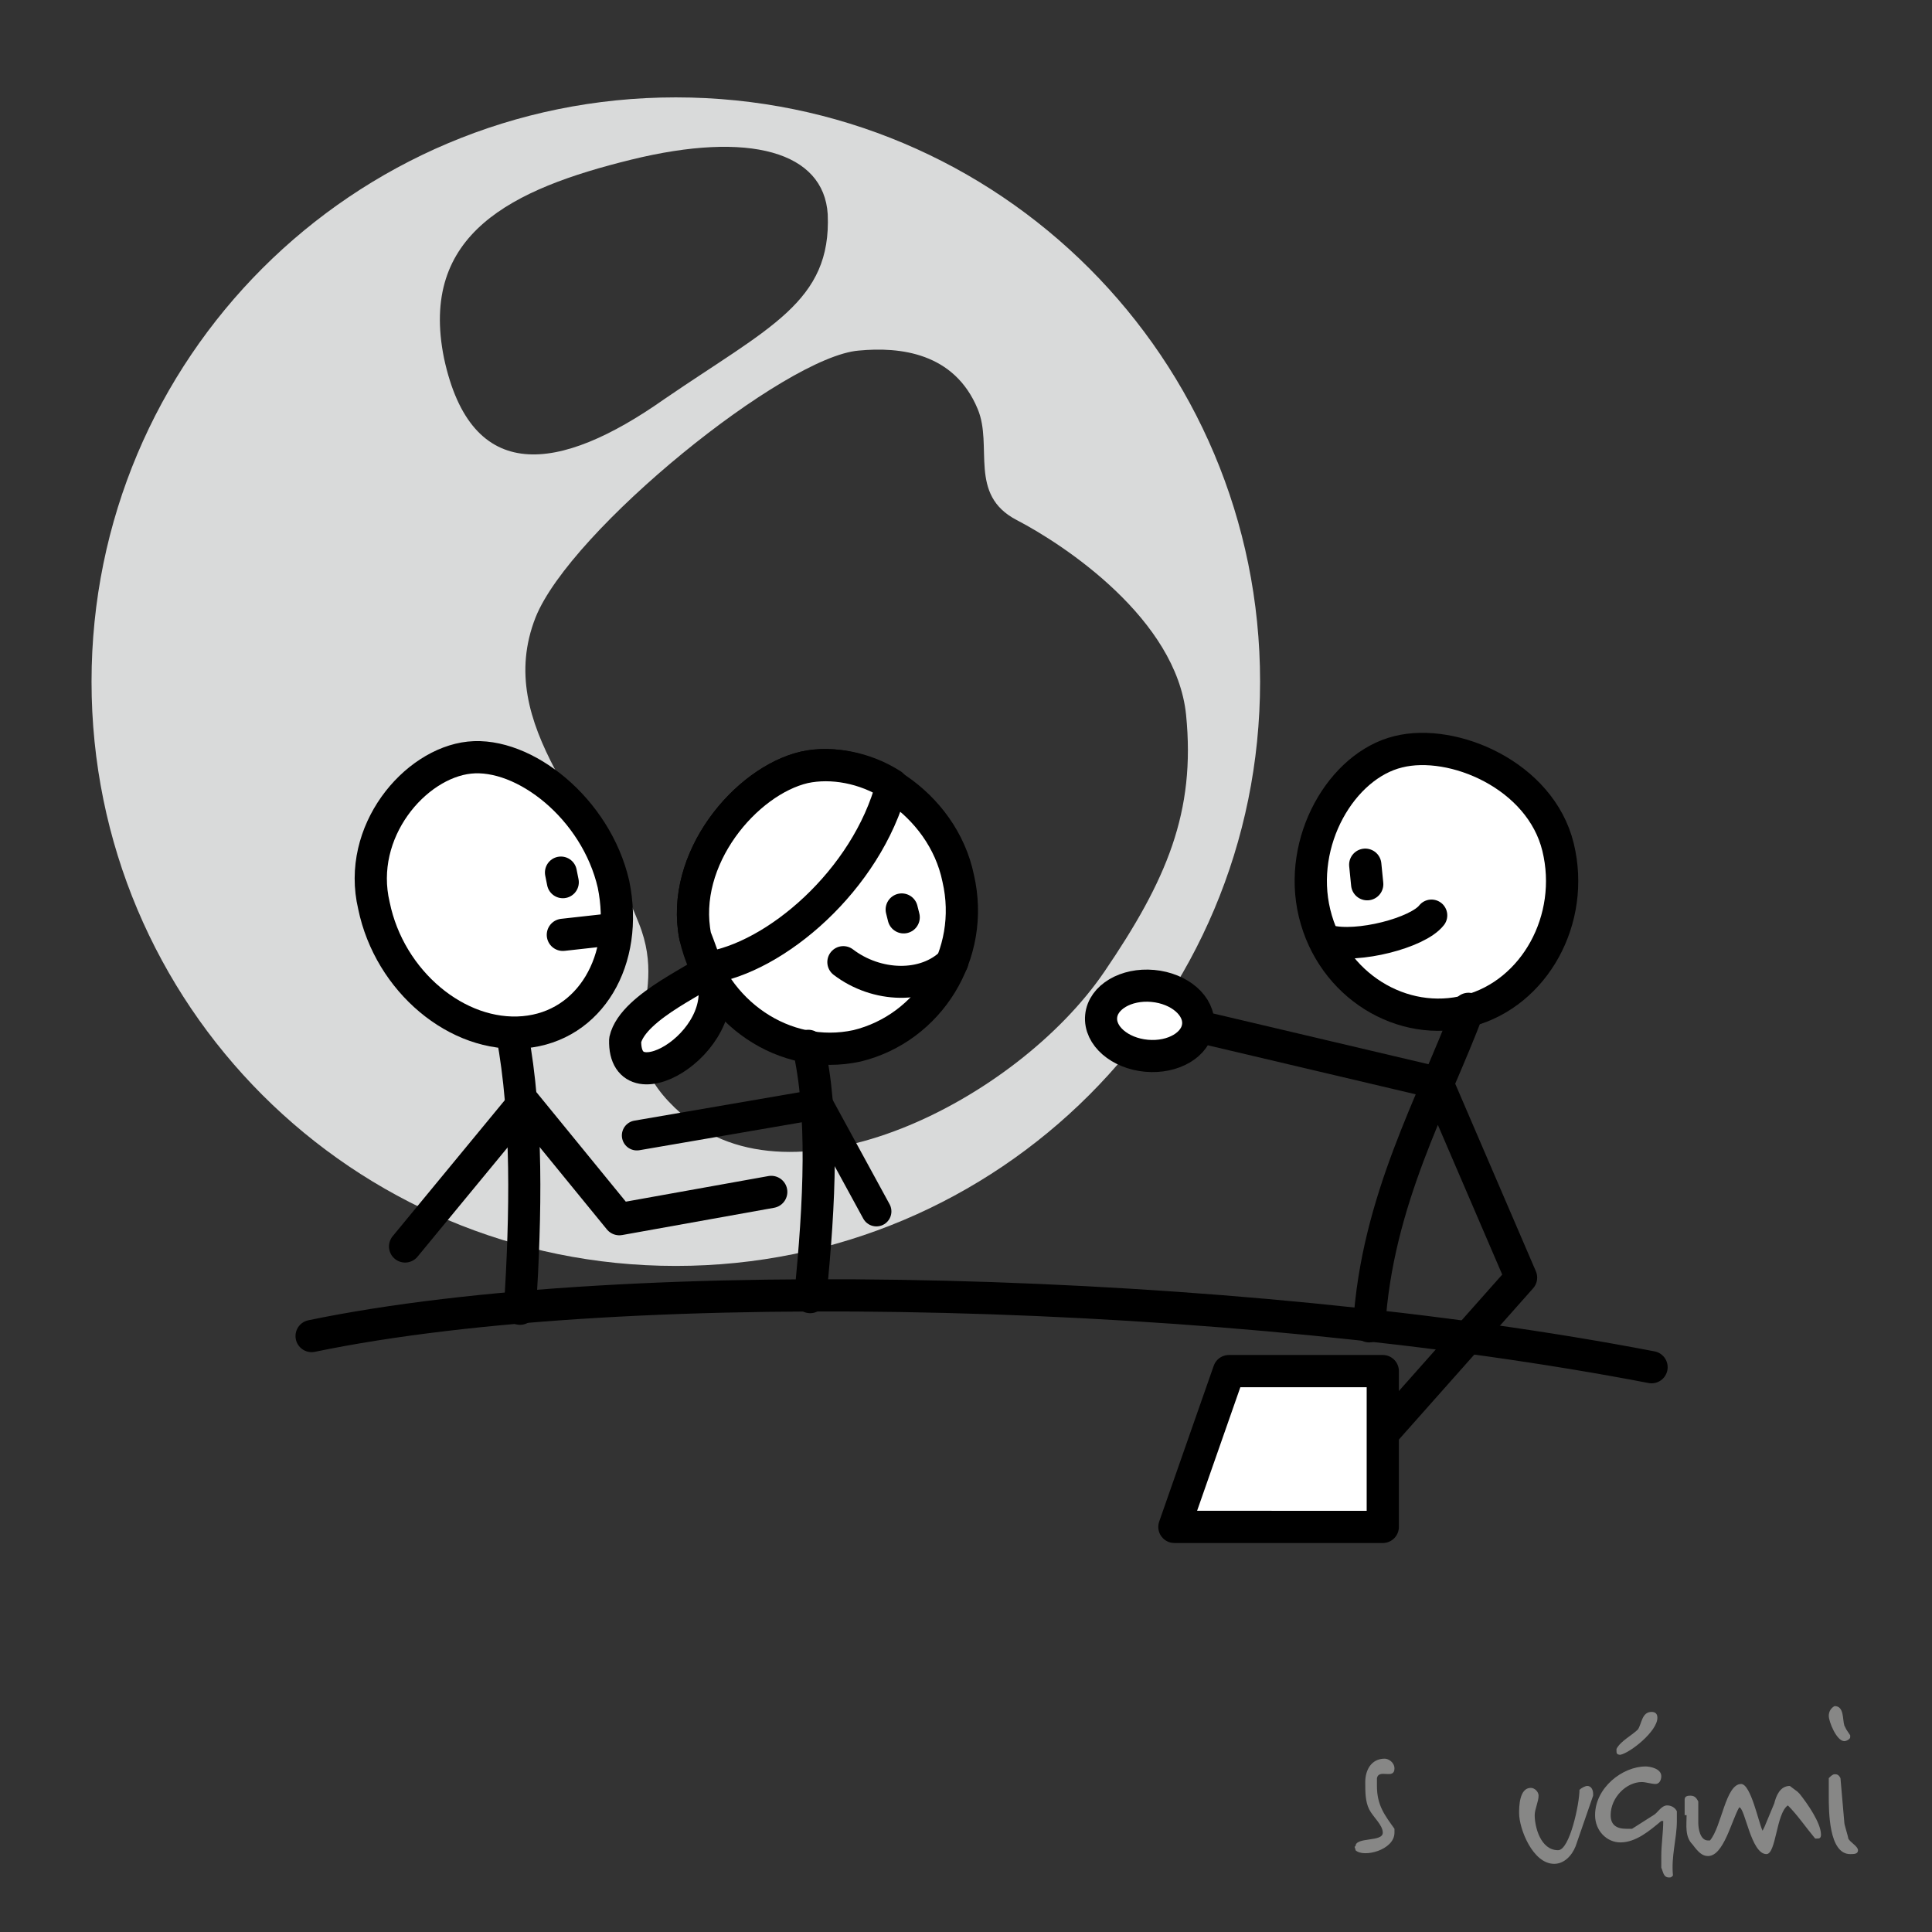 <svg version="1.1" id="Layer_1" xmlns="http://www.w3.org/2000/svg" xmlns:xlink="http://www.w3.org/1999/xlink" x="0" y="0" viewBox="0 0 99.2 99.2" xml:space="preserve"><rect x="0" y="0" width="99.2" height="99.2" fill="#333333" stroke="none"/><style>.st1{clip-path:url(#SVGID_2_);fill-rule:evenodd;clip-rule:evenodd;fill:#fff}</style><defs><path id="SVGID_31_" d="M0 0h99.2v99.2H0z"/></defs><clipPath id="SVGID_2_"><use xlink:href="#SVGID_31_" overflow="visible"/></clipPath><path d="M32.4 8.2c6.1-1.5 9.9-.4 10.1 2.8.2 4.5-3 5.8-8.4 9.5-5.4 3.8-9.9 4.4-11.3-2.1-1.3-6.4 3.5-8.7 9.6-10.2m2.6 49c-4.1-3.6-.5-5.6-2.2-9.8-2.2-5.7-7.5-10.1-5.3-15.7 1.8-4.5 12.8-13.4 16.6-13.7 2.1-.2 4.9.1 6.1 3 .8 1.9-.5 4.4 2 5.7 2.5 1.3 8.2 5.1 8.7 10 .5 5-1 8.5-4.2 13.2-4.5 6.6-16 12.4-21.7 7.3zM34.7 5c16.6 0 30 13.4 30 30s-13.4 30-30 30-30-13.4-30-30 13.4-30 30-30z" clip-path="url(#SVGID_2_)" fill-rule="evenodd" clip-rule="evenodd" fill="#d9dada"/><path class="st1" d="M24.1 38.9c2.8-.3 6.5 2.6 7.4 6.5.8 3.9-1.2 7.3-4.6 7.6-3.4.3-6.9-2.6-7.7-6.5-.9-3.8 2.1-7.3 4.9-7.6z"/><path d="M24.1 38.9c2.8-.3 6.5 2.6 7.4 6.5.8 3.9-1.2 7.3-4.6 7.6-3.4.3-6.9-2.6-7.7-6.5-.9-3.8 2.1-7.3 4.9-7.6z" clip-path="url(#SVGID_2_)" fill="none" stroke="#000" stroke-width="1.654" stroke-linecap="round" stroke-linejoin="round" stroke-miterlimit="22.926"/><path clip-path="url(#SVGID_2_)" fill="none" stroke="#000" stroke-width="1.64" stroke-linecap="round" stroke-linejoin="round" stroke-miterlimit="22.926" d="M28.8 44.8l.1.5"/><path clip-path="url(#SVGID_2_)" fill="none" stroke="#000" stroke-width="1.654" stroke-linecap="round" stroke-linejoin="round" stroke-miterlimit="22.926" d="M28.9 48l2.7-.3"/><path d="M26.3 53.1c.8 4.3.7 9.2.4 14.1" clip-path="url(#SVGID_2_)" fill="none" stroke="#000" stroke-width="1.649" stroke-linecap="round" stroke-linejoin="round" stroke-miterlimit="22.926"/><path clip-path="url(#SVGID_2_)" fill="none" stroke="#000" stroke-width="1.654" stroke-linecap="round" stroke-linejoin="round" stroke-miterlimit="22.926" d="M39.6 61.2l-7.8 1.4-4.9-6-6.1 7.4"/><path class="st1" d="M41.3 39.4c3-.7 7.1 1.8 7.9 5.7.9 3.9-1.5 7.7-5.2 8.6-3.7.8-7.4-1.7-8.3-5.6-.8-4 2.6-8 5.6-8.7z"/><path d="M41.3 39.4c3-.7 7.1 1.8 7.9 5.7.9 3.9-1.5 7.7-5.2 8.6-3.7.8-7.4-1.7-8.3-5.6-.8-4 2.6-8 5.6-8.7z" clip-path="url(#SVGID_2_)" fill="none" stroke="#000" stroke-width="1.654" stroke-linecap="round" stroke-linejoin="round" stroke-miterlimit="22.926"/><path class="st1" d="M41.3 39.4c1.4-.3 3.1 0 4.5.9-1.3 4.9-6 8.9-9.5 9.4-.2-.5-.4-1.1-.6-1.6-.8-4 2.6-8 5.6-8.7z"/><path d="M41.3 39.4c1.4-.3 3.1 0 4.5.9-1.3 4.9-6 8.9-9.5 9.4-.2-.5-.4-1.1-.6-1.6-.8-4 2.6-8 5.6-8.7z" clip-path="url(#SVGID_2_)" fill="none" stroke="#000" stroke-width="1.654" stroke-linecap="round" stroke-linejoin="round" stroke-miterlimit="22.926"/><path d="M43.3 49.4c1.7 1.3 4.2 1.4 5.6 0" clip-path="url(#SVGID_2_)" fill="none" stroke="#000" stroke-width="1.641" stroke-linecap="round" stroke-linejoin="round" stroke-miterlimit="22.926"/><path d="M41.5 53.7c.8 3.4.6 8 .1 12.9" clip-path="url(#SVGID_2_)" fill="none" stroke="#000" stroke-width="1.653" stroke-linecap="round" stroke-linejoin="round" stroke-miterlimit="22.926"/><path clip-path="url(#SVGID_2_)" fill="none" stroke="#000" stroke-width="1.54" stroke-linecap="round" stroke-linejoin="round" stroke-miterlimit="22.926" d="M45 62.2l-3-5.5-9.3 1.6"/><path clip-path="url(#SVGID_2_)" fill="none" stroke="#000" stroke-width="1.655" stroke-linecap="round" stroke-linejoin="round" stroke-miterlimit="22.926" d="M46.3 46.7l.1.4"/><path class="st1" d="M71.8 38.6c-2.9.7-5.2 4.6-4.3 8.3.9 3.7 4.5 5.9 7.9 5 3.4-.9 5.5-4.7 4.6-8.4-.9-3.7-5.4-5.6-8.2-4.9z"/><path d="M71.8 38.6c-2.9.7-5.2 4.6-4.3 8.3.9 3.7 4.5 5.9 7.9 5 3.4-.9 5.5-4.7 4.6-8.4-.9-3.7-5.4-5.6-8.2-4.9z" clip-path="url(#SVGID_2_)" fill="none" stroke="#000" stroke-width="1.657" stroke-linecap="round" stroke-linejoin="round" stroke-miterlimit="22.926"/><path d="M73.5 47c-.7.9-3.8 1.7-5.3 1.3" clip-path="url(#SVGID_2_)" fill="none" stroke="#000" stroke-width="1.623" stroke-linecap="round" stroke-linejoin="round" stroke-miterlimit="22.926"/><path d="M75.4 51.8c-1.8 4.8-4.7 9.8-5.1 16.3m.7 5.5l7.1-8-4.3-10-12.3-2.9" clip-path="url(#SVGID_2_)" fill="none" stroke="#000" stroke-width="1.654" stroke-linecap="round" stroke-linejoin="round" stroke-miterlimit="22.926"/><path clip-path="url(#SVGID_2_)" fill="none" stroke="#000" stroke-width="1.657" stroke-linecap="round" stroke-linejoin="round" stroke-miterlimit="22.926" d="M70.1 44.4l.1 1"/><ellipse transform="rotate(-84.791 59.073 52.447) scale(1)" class="st1" cx="59.1" cy="52.4" rx="1.8" ry="2.5"/><ellipse transform="rotate(-84.791 59.073 52.447) scale(1)" cx="59.1" cy="52.4" rx="1.8" ry="2.5" clip-path="url(#SVGID_2_)" fill="none" stroke="#000" stroke-width="1.649" stroke-linecap="round" stroke-linejoin="round" stroke-miterlimit="22.926"/><path class="st1" d="M36.4 49.7c0 .4-3.9 1.9-4.3 3.7-.1 3.6 6-.2 4.3-3.7z"/><path d="M36.4 49.7c0 .4-3.9 1.9-4.3 3.7-.1 3.6 6-.2 4.3-3.7z" clip-path="url(#SVGID_2_)" fill="none" stroke="#000" stroke-width="1.65" stroke-linecap="round" stroke-linejoin="round" stroke-miterlimit="22.926"/><path class="st1" d="M63.1 70.4H71v8H60.3z"/><path clip-path="url(#SVGID_2_)" fill="none" stroke="#000" stroke-width="1.654" stroke-linecap="round" stroke-linejoin="round" stroke-miterlimit="22.926" d="M63.1 70.4H71v8H60.3zm21.7-.2c-21.3-4.1-52.4-5-68.8-1.6"/><path d="M93.9 88.1c0 .3.4 1.3.8 1.3.1 0 .3-.1.3-.2v-.1l-.2-.3-.1-.2c-.1-.3 0-1-.5-1-.2.1-.3.3-.3.5m0 3.2v.9c0 .8 0 3 1.1 3 .2 0 .4 0 .4-.2s-.4-.4-.5-.6c0-.1-.2-.7-.2-.8l-.2-2.3c-.1-.2-.2-.2-.3-.2-.1 0-.2.1-.3.2zm-7.3 1.9c0 .5-.1 1.1.3 1.5.3.4.5.6.8.6.8 0 1.2-1.8 1.6-2.5.3 0 .6 2.4 1.4 2.4.5 0 .5-2.1 1.1-2.5.5.5.9 1.1 1.4 1.7h.1c.1 0 .2 0 .2-.2 0-.6-.7-1.6-1.1-2.1l-.1-.1-.4-.3c-.5 0-.7.5-.8.9l-.5 1.2-.1.2c-.2-.4-.6-2.4-1.1-2.4-.8 0-1 2.2-1.6 2.9h-.1c-.4 0-.5-.6-.5-.9v-1.1c-.1-.2-.2-.3-.4-.3-.1 0-.3 0-.3.2v.8zm-1.5-5c0-.2-.1-.3-.3-.3-.5 0-.5.6-.7.9-.3.3-.9.6-1.1 1v.1c0 .1 0 .2.2.2.5-.1 1.9-1.2 1.9-1.9zm.2 7.7c.1.2.1.5.4.5.1 0 .1 0 .2-.1-.1-1 .2-1.9.2-2.8V93c-.1-.2-.3-.3-.5-.3-.3 0-.5.4-.7.5l-1.1.7h-.3c-.5 0-.8-.2-.8-.7 0-.9.8-1.7 1.6-1.7.2 0 .5.1.7.1.2 0 .3-.2.3-.4 0-.4-.6-.5-.8-.5-1.2 0-2.6 1.1-2.6 2.5 0 .8.6 1.4 1.3 1.4.8 0 1.5-.6 2.1-1.1h.1c0 .6-.1 1.2-.1 1.8v.6zM78 93.1c0 .8.7 2.6 1.8 2.6.5 0 .9-.4 1.1-.9l.9-2.6v-.1c0-.2-.1-.4-.3-.4-.1 0-.3.1-.4.2 0 .7-.5 3.1-1.1 3.1-.9 0-1.2-1.2-1.2-1.8 0-.3.2-.7.2-1 0-.2-.2-.4-.4-.4-.6 0-.6 1-.6 1.3zM69.6 95c.4.4 2 0 2-.9v-.2c-.5-.7-.9-1.2-.9-2.2v-.4c.1-.5.9.1.9-.5 0-.3-.3-.5-.5-.5-.7 0-1 .6-1 1.2 0 .5 0 1 .2 1.4.2.4.7.8.7 1.2 0 .5-1.4.2-1.4.7-.1 0 0 .1 0 .2z" clip-path="url(#SVGID_2_)" fill="#878786"/></svg>